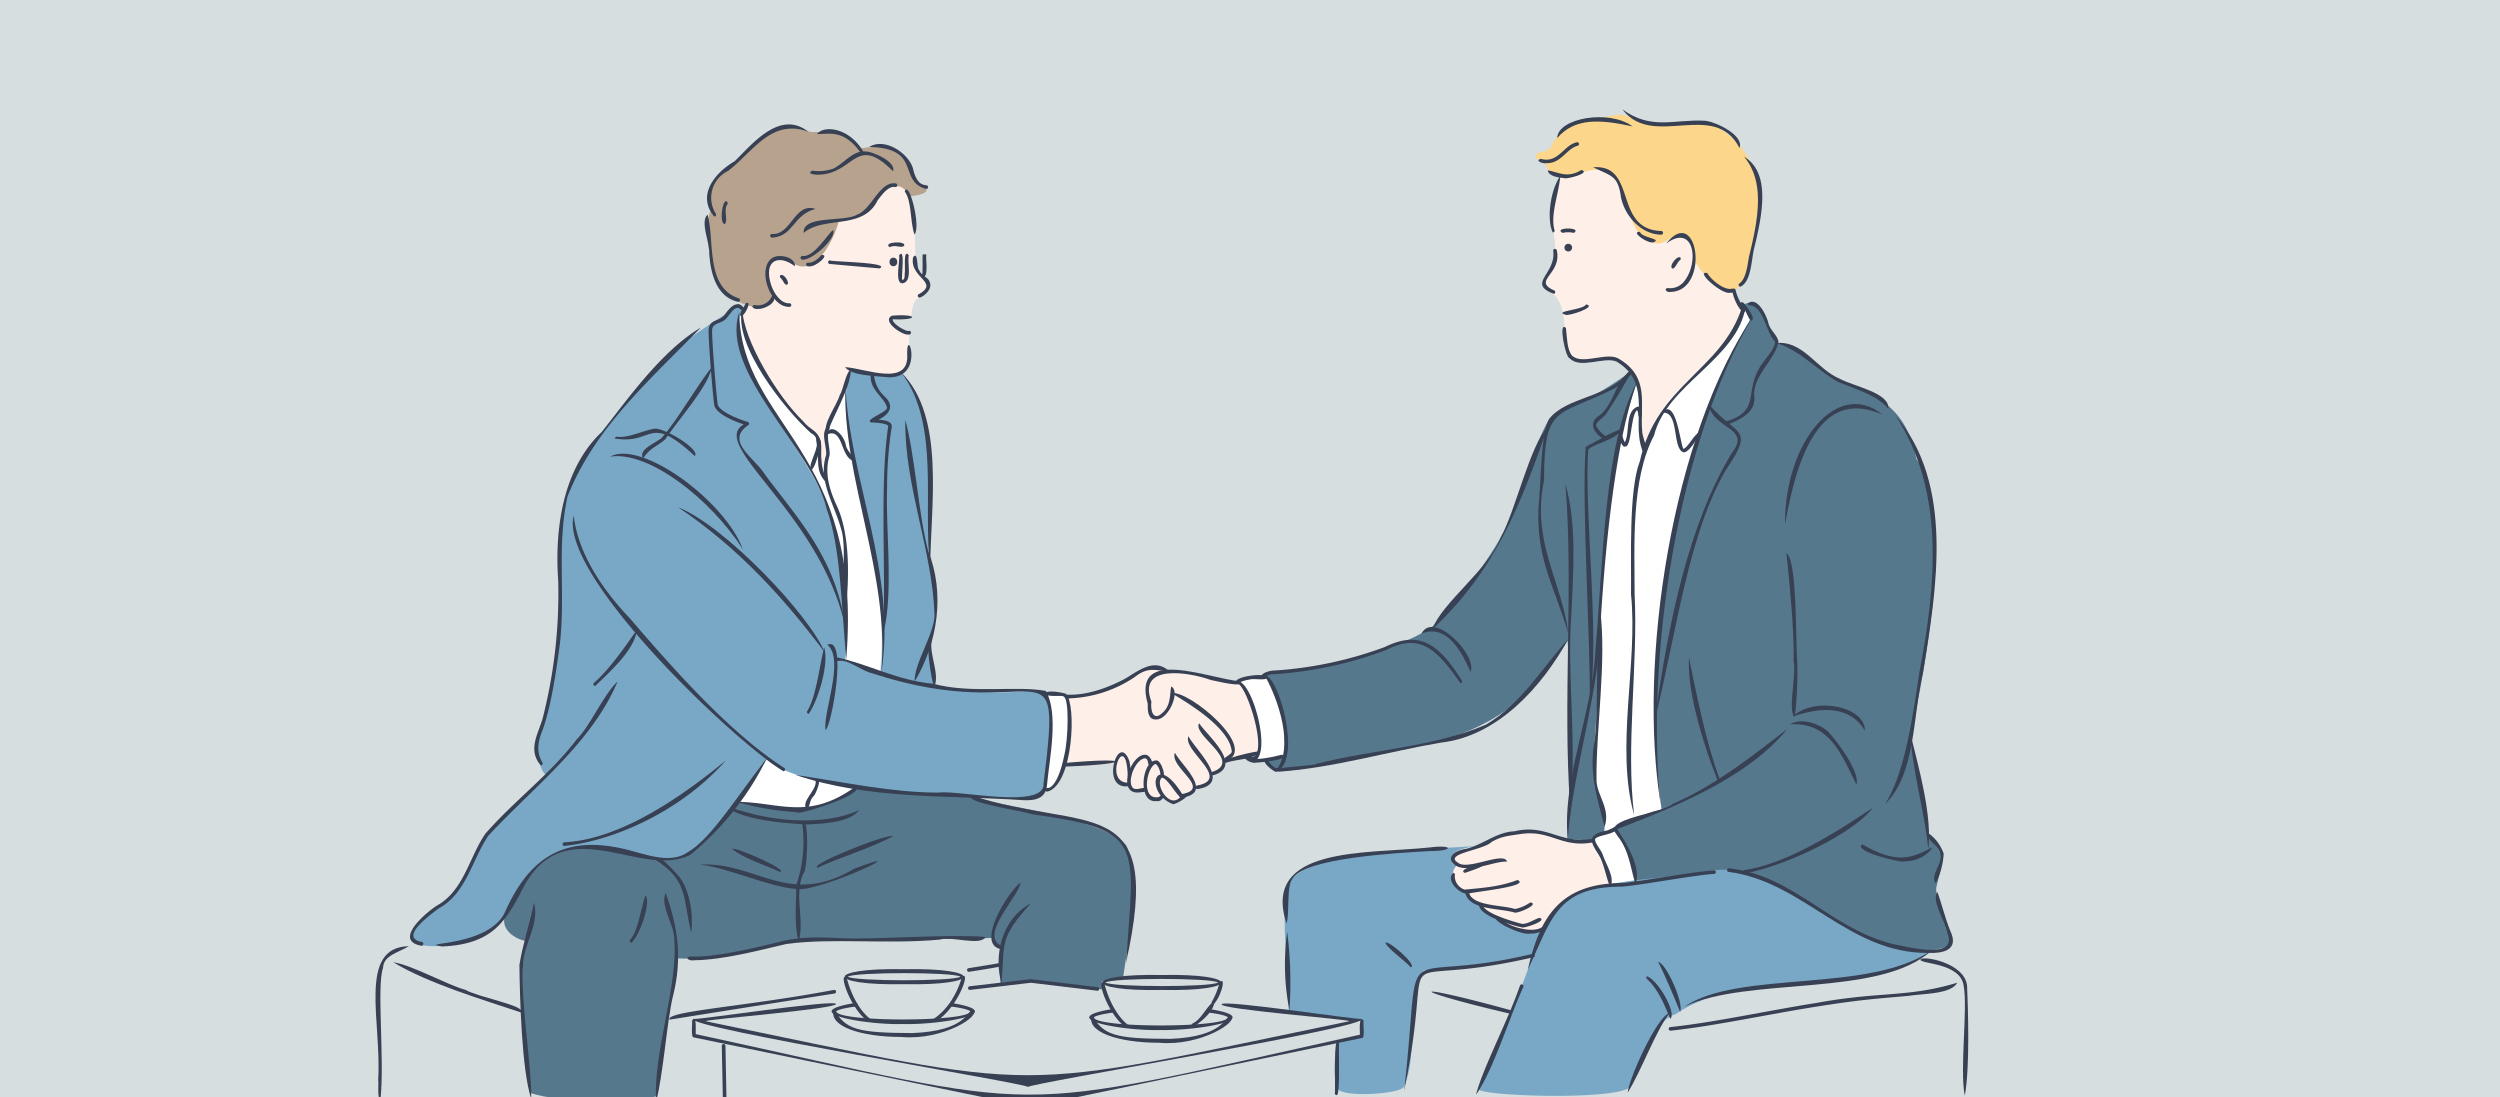 <svg id="Слой_1" data-name="Слой 1" xmlns="http://www.w3.org/2000/svg" xmlns:xlink="http://www.w3.org/1999/xlink" viewBox="0 0 483 212"><defs><style>.cls-1{fill:none;}.cls-2{clip-path:url(#clip-path);}.cls-3{fill:#d6dee0;}.cls-4{fill:#79a8c6;}.cls-11,.cls-4,.cls-5,.cls-6,.cls-7,.cls-8,.cls-9{fill-rule:evenodd;}.cls-5{fill:#ffefe9;}.cls-14,.cls-6{fill:#fff;}.cls-7{fill:#b7a28d;}.cls-8{fill:#fcd68b;}.cls-9{fill:#56788d;}.cls-10,.cls-11{fill:#384154;}.cls-12{clip-path:url(#clip-path-2);}.cls-13{clip-path:url(#clip-path-3);}.cls-15{fill:#566982;}</style><clipPath id="clip-path"><rect class="cls-1" width="483" height="212"/></clipPath><clipPath id="clip-path-2"><rect class="cls-1" y="-286" width="483" height="212"/></clipPath><clipPath id="clip-path-3"><rect class="cls-1" x="42" y="-301" width="341.34" height="229"/></clipPath></defs><g class="cls-2"><rect class="cls-3" x="-6.56" y="-5.52" width="498.89" height="225.58"/><path class="cls-1" d="M458.23,11.71H6.08a7.92,7.92,0,0,0-7.91,7.92V212.29h468V19.63A7.93,7.93,0,0,0,458.23,11.71Z"/><path class="cls-4" d="M296.28,184.65c-.91.81-20.45,3.13-21.22,2.85-3.74,6.24-.85,16.38-3.88,22.49-.41,1.33-11.86,2.16-12.74.33-1.28-2.64-.13-9-.13-9l4.69-1.11v-3.09l-14.08-1.89c.49-3.17-1.91-20.25.05-24.7,4.46-7.27,35.09-6.32,37.4-7.32,0,0-3.05,5-.23,6.76,4,2.54,11.94,9.66,11.94,9.66Z"/><path class="cls-5" d="M160.07,94.35c1.13-3.49,1.14-17.94,5.36-21.59,0,0,7.25.86,9.78-1.66.82-.89.4-5.63.36-6.59-.86-.27-4.32-1.61-3.62-2.82.49-.82,4,.16,4.09-.7.38-2.61.62-2.61,1-3.12,4.11-2.88,2-2.67.07-5.95-.88-4.39.88-14.7-4.07-17.25-3.79-2-6.31,4.16-8.9,5.52-7.64,2.8-16.87,5.42-17.49,15-2.06,1-1.87,1.47-1.93,3.44l-1.56,2.19c.14,4.37,5.2,13,8.5,17C154.24,82,157.37,91.46,160.07,94.35Z"/><path class="cls-5" d="M206,134.4c8.39,1.19,15.07-7.82,19.54-4.7,3.89-.92,10,2,14.11,2.26,2.54,2.34,4,10.43,3.49,13.52l-6.43,1.61c.08,1-1.53,2.2-2.44,2.37-.17,1-1.63,3.38-3.13,2.64-.81.4-4.9,4.54-6.5,2-1.27.76-2.83-.12-3.78-1.34-.3.32-2.86-.33-2.94-1.09-2.53.61-3-3.1-2.73-4.24l-9.56.29s1-6.18,1-6.78A29.73,29.73,0,0,0,206,134.4Z"/><path class="cls-5" d="M307.72,162.52c.29.56,3.16,6.65,3.43,8.62-4.71.54-10.62,2-12.77,8.27-3.54,1.93-9.84-1.29-12.48-4.67-.6.12-2.7-1.55-2.49-2.46-1.85-.86-3.84-2.92-2-5.07,0,0-.83-.15-.93-.68-.6-3,4.12-2.6,6.36-3.5,2.58-1,4.82-2.29,7.93-2.38C298.7,160.65,304.31,163.22,307.72,162.52Z"/><path class="cls-5" d="M336.79,60.14c-2.61-6.37-9.21-19.74-17.23-25.31-4.32-4-14.62-6.33-18.07-1,0,0-1.62,6.06-1.56,8.5.07,2.84.62,3.77.52,5.91.32,2.31-1.8,4.71-2,6.66.17,1.66,1.88,1.58,2.56,3,2.26,3.45.1,8.9,3.2,11.65,8.09.13,12.49-1.52,11.83,9.21-.07,2.63-.08,12,4.46,7.35C326.83,78.89,333.94,69.13,336.79,60.14Z"/><path class="cls-6" d="M336.77,59l1.68,2.32c-13,27.25-22.4,65.52-17,95.18-1.07.36-9.66,3.63-11.6,4.58.74-3.37-1-6.54-1.78-10-.4-2.66.34-7.81.5-10.28,1.41-22.12-1-45.75,7.62-66.63,1.13,4.08.35,9.56,1.55,13.49,1.29-2.72,2.5-7.07,4.25-9.57C326,72.57,336.12,65.93,336.77,59Z"/><path class="cls-6" d="M311.89,160.29c-.28-.8,4.47,6.53,4.39,9.81-.18.37-5.32,1.12-5.32,1.12C310.42,164,303,162.33,311.89,160.29Z"/><path class="cls-6" d="M244.5,130.84c2.58-.91,4.13,13.53,3.85,15.23-.9.14-5.31.92-6.42,1l-1-.81,2.27-.86c.32-4-.93-10.65-4-13.82C240,130.84,243.46,130.89,244.5,130.84Z"/><path class="cls-6" d="M206.09,134.72c1.23,2.48.21,19.66-4.14,17.66.43-4.5,1.56-13.72.22-18.51C202.62,134.06,205.65,133.21,206.09,134.72Z"/><path class="cls-6" d="M165.53,152.5c-8.51,5.39-14.09,3.66-23.12,2.41,20.68-26.88,19.11-54.76,2.42-83.13-1.13-2.78-4.23-8.87-1.66-11.14,1.7,9.18,7.82,17.58,14.66,23.75,1.08,2,.06,5.86,1.53,7.71.92-8-.81-9.1,4-16.92C166.29,110.5,176.18,113.08,165.53,152.5Z"/><path class="cls-7" d="M148.45,58.55c-2.4,2.1-7.13-.6-8.82-2.61-2.45-3.28-3.92-11.93-2.25-15.47-1.41-5,1.87-7,5.37-9.56,1.83-1.76,3.26-3.67,5.39-5.08,2.83-1.89,5.73-1.06,8.66-.32,4.6-.06,6.21,0,9.2,3.2,8.07-1.39,7.71,1.25,12.16,7.23,2.8,1.4-2.22,2.05-2.53,1.94-2.52-5.15-6.87,1.55-9.4,3.51A17.55,17.55,0,0,1,162,42.83c-.28,1.78-4.24,11.61-9.1,7.78-5.38-2.87-5.35,3.71-3.2,6.81Z"/><path class="cls-8" d="M327.5,50.64c6,8.89,10.09,6.73,11.16-3.19,3.78-9.21.32-20.34-8.94-23.85-3.41-.58-8.06.83-11.39.07-1.76-.41-4.87-2-6.52-1.4-2.71.54-10.54,1.21-12.09,6.11-1.24,1.34-2.76.72-3,1.66s1.83,1.35,1.83,1.35a3.29,3.29,0,0,0,3.1,2.8c2.9.06,6.31-2.62,9.14-.69,4.1,2.78,3.21,12.32,8.74,13.39,1.6.67,2.84-.93,4.18-1.29C327.12,45.16,327.44,48.45,327.5,50.64Z"/><path class="cls-4" d="M174.23,72.1c7.63,7.79,5.4,27.42,5.18,35.42,1.08,3.48,2.6,12.58,0,16.63l1,8.25a54.3,54.3,0,0,0,16,1.25c1.8.12,5.61-1.25,6,1.54.91,5.77.87,13-1.45,18.39-2.47,1.67-14,.08-14.81.25-6.65-.72-30.75-.85-38.07-7.11-21.46,35.48-13.74,11.06-40.83,21.4-7,4.18-10,12.74-18.65,14.17-1.34.38-7.72,1.16-8.75-.56-1.58-3.37,6.83-7.56,8.06-9.24,2-2.39,3.16-5.56,4.76-8.81,2-4.23,10.77-11.81,13-13.73-2.41-2-2.18-8.15-.6-11.37a101.59,101.59,0,0,0,3.08-20.66c-.93-20.8.41-26.37,14.46-41.94,4.83-7.63,12.7-12,19.8-16.79.11,0,.93.64.93.64-4.51,11.22,15.86,29.54,17.55,41.83,1.69,7.29,3,18.89,2.45,25.79.5.29,5.24,2.57,6.83,2.79.19-5.79,1.49-6.92-1-21.07-2.64-15.55-8-29.6-4.76-37.78l5.71,1.1Z"/><path class="cls-9" d="M186.26,154a2.77,2.77,0,0,0,1.74-.46Z"/><path class="cls-9" d="M188.2,154c1.74,1.26,24.38,3.61,29.37,9.29,2.82,5.71-.09,22-.59,25.62l-4,.64.07,1.61c-3.83-.42-16.15-2.14-19.79-1.15l.12-7-1.74-1.81c-1,.19-29.63.49-36.72.39-6.38,1-18.27,4-24.07,3.57-1.13,7-2.79,19.39-4,26.62-3.23,1.18-19.5,1.26-24.2-.59-1.16-2-2.81-23.76-1-29.38-2.42-.39-6.29-2.91-3-6.85,2.84-6.88,8-11.95,15.69-11.3,17.16,3.07,17.18,5.4,28.3-8.72,7.51,1.73,16,2.59,22.76-2.71C170.16,152.89,179.45,153.33,188.2,154Z"/><path class="cls-9" d="M336.88,58.79c3.45-1.43,4.25,3.62,5.08,5.17l1.48,2.38c2.25-.47,8.75,5.1,10.36,6.31,8.91,3.79,14.4,5.76,16.44,16,8.25,11.48.22,47.35-1.13,53.6.17,1.28,3.52,17.81,3.51,19,4,2.62,2.34,6.22,1.47,10.22-.4,2.72,3.75,8.55,2.65,11.25-15.06,5.44-27.52-12.27-41.54-14.36-5-.74-15.34,2.19-19.06,2.43,0,0-1-4.69-1.28-5.28-.63-1.54-3-5.48-3-5.48s2.87-1.23,3.57-1.57c3.87-1.94,5.59-2,5.59-2-3.93-29.15,2.39-69.82,17.27-95Z"/><path class="cls-9" d="M316.15,74.16c-6.13,17.61-6.93,37.5-7.29,56.5,0,5-1.24,14.34-.85,19.29.51,4.21,2.35,7.34,1.9,10.88a5.77,5.77,0,0,0-2.46,1.56c-.06,0-4.59-.28-4.59-.28.44-10.66.65-28.52,0-38.36-11.33,18.74-24.18,19.63-44,23.4-4.28.3-11.6,3.72-14.54-.39l3.83-.68c.25-4.86-.39-12-3.91-15.82,9.76-1.24,24.51-3.8,32.34-9.09,5-4,15.91-19.56,16.68-24.74,8.68-24.61,3.51-11.34,21.86-24.7Z"/><path class="cls-4" d="M373.05,183.92c-13.67,9.18-35.47,2.59-49.31,12-5.51,2-5.74,10-8.93,14.21-3.37,2.52-29.31,1.62-29.22.25,3-8.11,8.05-17.59,10.52-25.92,3.05-15.78,19.43-13.63,31.49-15.79,3-.6,6.82-1.1,9.71,0C349.39,172.73,359.59,183.75,373.05,183.92Z"/><path class="cls-10" d="M176.66,45.3c-.9-2.78-.46-6.36-1.87-8.31C175.63,34.62,178,44,176.66,45.3Z"/><path class="cls-10" d="M177.68,57.49a.35.35,0,0,1-.1-.69c4-2.27-1.94-3.16-1.17-7.09,1-1.36.68,2.19,1.14,2.42.64,1.51,2,1.24,2.19,2.87C179.81,56.31,178.19,57.4,177.68,57.49Z"/><path class="cls-10" d="M175.55,64.63c-1.07.27-5.32-2.55-3.24-3.64,5.06-.42,5.3.93.15.69-.15.89,2.77,2.53,3.15,2.24C176.19,63.86,176.11,64.73,175.55,64.63Z"/><path class="cls-10" d="M170.91,72.83c-1.81-.21-6.39-.22-7.65-1.9,3.86.2,12.54,4,12-2.59C175.19,62.5,179,73.83,170.91,72.83Z"/><path class="cls-10" d="M171.9,47.76c-1.56-1,3.33-1.36,2.77-.24C174,48,173,47.18,171.9,47.76Z"/><path class="cls-10" d="M152.38,59.29c-3.68-.06-6.1-7.32-3.29-9.37,1.23-1,4.66-.3,4.49,1.53-3-2.33-6.12-1.34-4.63,3.51.6,1.88,2,3.73,3.57,3.63C153.11,58.59,152.92,59.43,152.38,59.29Z"/><path class="cls-10" d="M151.92,55c-.49-.09-.45-.67-1.14-1.33a.36.36,0,0,1,0-.5C151.53,52.75,152.83,55,151.92,55Z"/><path class="cls-10" d="M159.64,84.24c-.83-2.47,1.87-5.49,2.63-8,.64-.86,1.14-4.42,2.14-4.83C164.22,75.32,160.86,80.34,159.64,84.24Z"/><path class="cls-10" d="M155.27,45c-.22-3.53,7.8-2,10.37-3.56,2.76-1,4.32-6.5,7.43-6a.35.35,0,0,1-.14.69c-1.2-.25-2.2,1.06-3.36,2.56C166.76,44.53,159.2,41.63,155.27,45Z"/><path class="cls-10" d="M155.16,50.17c-.55.13-.71-.72-.12-.71,2.31.28,4.86-4.34,5.92-5C161.67,45.87,157.25,50.1,155.16,50.17Z"/><path class="cls-10" d="M156.28,51.46c-.57.15-.81-.7-.17-.71,1.13.14,2.27-1.1,2.59-1.48C160.49,49.07,157.59,51.67,156.28,51.46Z"/><path class="cls-10" d="M206.76,134.92c-.56.19-1.43-.45-.55-.71,4.08.16,8.21-1.54,11-3,2.46-1.36,5.77-4.38,8.82-1.41-3.25-.45-4.42-.85-6.86,1.05A24.23,24.23,0,0,1,206.76,134.92Z"/><path class="cls-10" d="M202.42,152.93c-.3,0-.76-.09-.67-.48s.86,0,1.25-.42c1.05-.67,2-3,2.66-6.31.72-3,.93-10.64-.13-11.11-.1-.41-3,.21-3.7-.58.39-.84,3.48-.22,4.11,0C208,136,207.39,151.49,202.42,152.93Z"/><path class="cls-10" d="M197.63,154.59c-14.82-1-29.72-.07-44-4.89,9.18,1.37,18.72,3.43,27.64,3.43,3.86-.56,20.66,3.33,20.34-1.75,3.72-29.64-.64-10.6-33.18-21.32-2.28-.59-4.52-2.71-6.47-2.37-.42.15-.66-.55-.21-.67,5.85,1.22,11.66,4.48,18.5,5.07,7.39,2,16.19.32,21.82,1.4,2.53,4.49.68,13.11.23,18C202.14,154.22,200.14,154.73,197.63,154.59Z"/><path class="cls-10" d="M159.52,141.05c-.69-3,3.8-13.68.32-16.48C163.78,122.69,160.77,139.88,159.52,141.05Z"/><path class="cls-10" d="M156.25,137.92a.36.36,0,0,1-.31-.51c1.78-2.8,2.42-9.09,3.29-12.32C160.22,128.39,158,135.4,156.25,137.92Z"/><path class="cls-10" d="M159.31,126C151.6,115.74,142.75,105.87,131,98,140,101.53,156.45,118.9,159.31,126Z"/><path class="cls-10" d="M143.52,106.11c-6.3-9.8-18.26-19.08-25.68-17.88C123.89,84.88,140.05,96.76,143.52,106.11Z"/><path class="cls-10" d="M124.25,88.54c-1.17-1.78,3.08-3.21,3.68-4.07,2.77-3,7.2-10.73,9.59-13.5-.62,3.65-6.68,10.37-9,13.92C127,86.23,125.58,86.51,124.25,88.54Z"/><path class="cls-10" d="M104.47,147.85c-2.65-3-.35-6.36.38-9.1a97.31,97.31,0,0,0,3-26.56c-.72-10,.88-21.68,8.44-28.76,4.54-5.74,11.43-15.62,19.13-20.16-10.26,10.54-20.56,19.47-25.78,32.67-2.07,9.49-.4,18.52-1.43,28.14-.69,5.27-1.66,12-3.27,16.67-.75,1.93-1.6,4.12-.14,6.57A.35.35,0,0,1,104.47,147.85Z"/><path class="cls-10" d="M151.34,149c-9.61-5.86-43.44-38-40.5-49.38.9,7.69,5.94,14.7,10.92,19.92,8.35,9.73,19.28,22.08,29.69,28.78A.35.35,0,0,1,151.34,149Z"/><path class="cls-10" d="M163.49,127.42c-1-11.37-1.08-21.61-3.81-29.19C157,86.61,139,71.93,142.81,60.32,143.22,82.42,166.89,86.52,163.49,127.42Z"/><path class="cls-10" d="M163.37,121.39C158.68,99.23,136.69,86,143.69,82c-1.58-.52-5.44-2-5.71-3.83s-1.18-12.71-1.07-14.51c.16-2,2.05-1.54,3-2.73.68-.88,1.5-2.1,2.52-2.14.7-.29,2.13,1.42.74,1.08-1-1.14-1.93.59-2.71,1.49-.78,1.2-2.77.88-2.87,2.35-.1,1.7.79,12.44,1.06,14.36.2,1.33,3.67,2.81,5.82,3.44a.35.35,0,0,1,.12.61c-4.67,3.16,1.38,6.45,3.23,9.61C154.51,100.64,161.59,108.09,163.37,121.39Z"/><path class="cls-10" d="M170.25,130.13c1.76-19.5-7.54-37.37-6.92-55.83C164.09,92.74,173.37,110.67,170.25,130.13Z"/><path class="cls-10" d="M170.61,122.52c.64-11.38-.74-28.46,1-40.25-.36-.46-2.16-.64-3.27-.64-1.58-.54,3.52-2.09,3-3-.57-1.92-3.09-3.14-3.14-5.82a.35.35,0,0,1,.7,0,6.36,6.36,0,0,0,1.94,3.72c2,1.79,1.15,3.47-1.09,4.53,1.12.16,2.61.26,2.54,1.4a74.14,74.14,0,0,0-.9,11.74C171.11,102.91,172.68,114.78,170.61,122.52Z"/><path class="cls-10" d="M156.76,90.8c-1.08-1.23,3-5.56-.1-7.14-5.08-4.56-15.09-17.15-13.26-24,.23,6.2,7,17.14,11.72,21.67,1.52,1.92,2.84,1.68,3.41,3.93C158.57,86.27,157.59,90.35,156.76,90.8Z"/><path class="cls-10" d="M143.27,61.14c-1-.28,1-2.44.73-2.46C145.33,57.73,144.22,60.55,143.27,61.14Z"/><path class="cls-10" d="M176.71,131.69c-.18-3.46,3.92-9.33,3.83-13-.38-12.25-5.86-25-5.63-37.58,1.87,6.9,2.62,18.74,4.4,25.28C182.56,114.56,181.28,123.94,176.71,131.69Z"/><path class="cls-10" d="M179.72,109.63c-1.52-12.13,2-27.69-5.6-37.66C182.76,80.45,179.74,98.13,179.72,109.63Z"/><path class="cls-10" d="M180.52,132.64c-.45,0-2.15-11.11-.55-8.93C179.56,126.65,181.58,130.24,180.52,132.64Z"/><path class="cls-10" d="M178.3,53.62a.35.35,0,0,1-.1-.69c.09-.77,0-3.48.06-3.78H179C178.72,49.65,179.54,53.42,178.3,53.62Z"/><path class="cls-10" d="M174.35,54.74c-1.6.06-.37-4.74-.66-5.36,1.26-1.84.44,4.14.59,4.68.59.06.48-.82.51-1.22.18-.56-.37-5,.79-3.53C175.23,50.83,176.38,54.43,174.35,54.74Z"/><path class="cls-10" d="M169.94,51.86,160.31,51a.35.35,0,0,1,.06-.7C160.28,50.58,172.33,50.66,169.94,51.86Z"/><path class="cls-11" d="M173.34,50.61a.74.74,0,1,0-1.47,0A.74.74,0,1,0,173.34,50.61Z"/><path class="cls-10" d="M205.81,148.1a.35.35,0,0,1,0-.7C218.58,146.22,219.15,147.62,205.81,148.1Z"/><path class="cls-10" d="M236.74,147.11c-1.19-.57,1.46-1.28,1.23-2-.45-4.42-8.13-9.13-11.64-11.19C229.49,133.17,243.55,144.69,236.74,147.11Z"/><path class="cls-10" d="M234.4,149.78a.35.35,0,0,1-.05-.7c5.71-2.05-4.09-7.06-2.67-9.35C233,141.88,240.47,148,234.4,149.78Z"/><path class="cls-10" d="M231.34,152.45a.35.35,0,0,1,0-.7c6.62-1.29-2.94-6.72-1.73-9.51C230.89,144.82,238.32,151.39,231.34,152.45Z"/><path class="cls-10" d="M228.24,154.13a.35.35,0,0,1-.05-.7c6.19-1-2.37-5.18-1.19-8C228.21,147.83,234.73,153.23,228.24,154.13Z"/><path class="cls-10" d="M226.55,155.33c-5.56-2.09-3.5-10.66,2-1.69C230.87,153.39,226.59,155.76,226.55,155.33Zm-2.05-5.09c-1.51,1.06,1.32,6.17,3.52,3.77C226.94,153.13,225.6,150.42,224.5,150.24Z"/><path class="cls-10" d="M223.48,154.76c-3.75.58-3-7.82-.11-7.85,1.07-.18,2.3,4.24.82,2.79,0-.86-.53-2-1-2.11-1.53.72-2.64,6.06-.09,6.43.21,0,.88.14,1.11-.32C225.54,153,224.55,155.07,223.48,154.76Z"/><path class="cls-10" d="M219.82,153.12c-4.22.09-1.09-8,1.73-7.26.59.14,1.63,1.81.7,2.2-.63-.16-.27-1.45-1-1.55-1.76,0-3.65,4.36-2.37,5.73.76.61,2.2-.42,2.75.17C221.69,153.17,220.53,153,219.82,153.12Z"/><path class="cls-10" d="M217.94,151.9c-5.5.73-1.84-10.93.29-4.74.07.8.87,4.25-.35,2.88-.24-9.52-4.9,1.23.06,1.16A.35.35,0,0,1,217.94,151.9Z"/><path class="cls-10" d="M223.35,139c-1.55.11-1.66-1.69-1.6-3-3.23-11.33,12.07-4.78,17.75-4.4,1.29,1.49-4.77-.1-5.55-.22-4.25-1.53-14.29-3.2-11.5,4.16-.22,1.7.34,4,2.24,2.09,1.64-1.49,1.29-3.9,1.59-5C228.14,133.5,225.77,139.12,223.35,139Z"/><path class="cls-10" d="M236.75,147.4c-2.32-.49,6.81-2.55,6.72-2.22C242.37,146.79,238.67,146.66,236.75,147.4Z"/><path class="cls-10" d="M239.13,132.06c-1.91-1.19,5.78-2.36,5.78-1.09-.7.6-2.58,0-3.73.37A5.37,5.37,0,0,0,239.13,132.06Z"/><path class="cls-10" d="M242,147.17c-.51.22-2.46-1-1-1.07,4.74,1.88.18-13.2-1.83-14a.36.36,0,0,1-.06-.5C242.06,131.65,246,146.46,242,147.17Z"/><path class="cls-10" d="M242.7,147.34c-1,.28-2.76-.92-1.28-.94.76.59,4.24-.05,6.26-.6C249.49,146.67,244.32,147.27,242.7,147.34Z"/><path class="cls-10" d="M246.7,149.07c-.24.49-3.75-2.44-1.76-2.12.81,1.05,1.49,1.54,1.94,1.39,3.42-5.2-1-15.45-2.59-17.85C246.83,130.05,251.69,146.58,246.7,149.07Z"/><path class="cls-10" d="M282.16,132c-4.76-6.84-7.93-9.69-14.35-6.42a75.49,75.49,0,0,1-21.49,4.67c-1.71,0-1.62.56-2.32.87-1.12-.94,1.41-1.62,2.28-1.58A74.89,74.89,0,0,0,267.55,125c6.43-3.13,10.24-1,14.92,6.55A.36.36,0,0,1,282.16,132Z"/><path class="cls-10" d="M284.11,129.79c-1.71-3.79-4.52-9.34-9.48-7.39C277,117.88,285.49,126.61,284.11,129.79Z"/><path class="cls-10" d="M276.65,121.66c2-5.35,11-11.67,13.27-17.82,2.9-5.15,5.6-17.7,9.2-21.59C293.76,97.5,289.1,110,276.65,121.66Z"/><path class="cls-10" d="M303,122.42c-2.74-9.46-6.68-15-5.63-26.1.39-4.21.34-12.53,1.89-15.34,3.34-4.39,11.71-4.16,15.31-9.12,2.2-.17-2.59,3.2-2.75,3.22-11.05,5.57-13.48,2.92-13.51,17.69C295.83,104.81,301.73,112.13,303,122.42Z"/><path class="cls-10" d="M247.06,149.1c-3.54-.82,7-1.1,7.26-1.53,10.79-2.77,22.49-3.19,32.73-7.55,6.83-4,10.92-11,15.91-16.55-4.87,9-13.56,18.79-24.55,20C267.83,145.26,257.89,148.3,247.06,149.1Z"/><path class="cls-10" d="M302.89,162.21c-1.17-11.87,4.8-24.42,5.34-36.54,1.53-17.06,1.65-40.12,8-51.79-4.44,12.47-6.42,34.5-7.3,51.84C307.7,137.86,303.78,150.32,302.89,162.21Z"/><path class="cls-10" d="M310,84.91c-2-1.1-3.38-3.21-.91-4.7,2.78-2.15,3.19-7.32,6.28-8.65-1.46,2.57-3.34,5.93-5.22,8.61-.47.55-1.89,1.46-1.78,2.11a6,6,0,0,0,1.85,2A.36.36,0,0,1,310,84.91Z"/><path class="cls-10" d="M303.33,155.54c-1.43-20.08.71-42.71-.9-62.07,2.22,7.71,1.55,16.38,1.15,25.49C302.7,130,304.75,144.35,303.33,155.54Z"/><path class="cls-10" d="M307.15,135.77c.13-12.62-1.6-38.25-.8-49.43,1.86-.92,4.86-2.88,7.09-3.52-1.07,2.16-5.09,2.7-6.59,4C306,98.76,309.14,122.83,307.15,135.77Z"/><path class="cls-10" d="M320.87,155.6C316.34,128.05,323,84,338.93,60.72,324,85.34,317.83,127.54,320.87,155.6Z"/><path class="cls-10" d="M333.63,82.09a.36.36,0,0,1-.19-.65c6.57-2,3.68-5.35,6.36-10.15.68-1.45,3.26-3.84,3.13-5.32-1.86-1.86-2.09-6.69-4.91-7a.35.35,0,0,1-.35-.35c1.78-1.39,3.45,2,3.93,3.57.32,1.63,1.57,2.23,2,3.73-.47,3.38-4.68,6.37-4.7,10.24C339.46,79.6,336.39,81,333.63,82.09Z"/><path class="cls-10" d="M319.71,139.09c2.66-19.21,6.6-37.89,14.84-51.52,4-5.06-3.73-4.55-4.4-9.47,5.42,6.34,9,4.29,3.31,12.67C326.2,103.17,324.08,121.44,319.71,139.09Z"/><path class="cls-10" d="M338.32,62c-.57-.26-1.11-2.57-1.89-2.9-.86-.12-.09-1.14.48-.52S339.38,61.63,338.32,62Z"/><path class="cls-10" d="M315.72,157.47c-3.7-13.06.77-29.23-.61-42.65.09-6.93-.48-20.06,1.71-25.72,3.26-14.82,15.86-17.54,19.74-29.76-.06-.42.66-.54.7-.07-1.7,10.23-15.19,14.89-17.71,24.88-4.46,8.46-3.75,21.2-3.74,30.67C316.49,128.27,314.07,144.35,315.72,157.47Z"/><path class="cls-10" d="M325.22,87.38c-2.27-.8-.64-8.39-4.32-7.59,2.87-3.19,3.56,5,4.29,6.9.42.15,1.54-1.52,2-2.15C330,81.21,326.55,87.8,325.22,87.38Z"/><path class="cls-10" d="M317.76,88c-3.19-5.82,2-13.7-5.45-18.15-2.53-1-7,1.53-9.09-.65-.8-.21-2.21-7.34-.68-5.83.21,1.71.19,4.26,1.2,5.35,1.93,1.81,6.44-.67,8.83.48,6.31,3.6,4.24,8.9,4.7,14C317.22,84.58,318.78,87.08,317.76,88Z"/><path class="cls-10" d="M313.92,86.25c-.39.56-2-3.08-.46-2a4.72,4.72,0,0,0,.46,1.2c1-1.84,0-6,2.48-6.89.87-.19,1.2,3.09.14,1.81-.08-1-.26-1.12-.26-1.12C315,80.31,315.25,86.63,313.92,86.25Z"/><path class="cls-10" d="M322.74,56.4c-.59.19-1.46-.57-.53-.75a3.43,3.43,0,0,0,3.32-1.49c2.77-3.72,1.7-11-3.62-7.11C328.05,39.32,330.45,56.24,322.74,56.4Z"/><path class="cls-10" d="M323.21,51.9c-1-.24.75-2.56,1.41-2.17a.36.36,0,0,1,0,.49C324,50.69,323.82,51.62,323.21,51.9Z"/><path class="cls-10" d="M300,44.91c-1.17-2.34-.58-8,1.46-10.94-.32,3.56-2,7.65-1.11,10.53A.36.36,0,0,1,300,44.91Z"/><path class="cls-10" d="M300.19,56.77c-5.3-2,.55-3.86-.12-8.38a.36.36,0,0,1,.71,0c1,4.6-4.81,5.81-.53,7.71A.35.35,0,0,1,300.19,56.77Z"/><path class="cls-10" d="M302.42,60.81c-2.4-.74,3.56-.91,4-2C308.73,59.24,303,61.16,302.42,60.81Z"/><path class="cls-10" d="M304.06,45A4.6,4.6,0,0,0,301.9,45C299.93,43.89,305.84,43.84,304.06,45Z"/><path class="cls-11" d="M303.73,47.84a.74.74,0,1,0-1.48,0A.74.74,0,1,0,303.73,47.84Z"/><path class="cls-10" d="M321,45.34c-4.08,0-7.45-4-7.91-7.79-.64-3.57-1.66-3.49-5.3-5.23,8.62-.67,3.82,12.06,13.21,12.31A.36.36,0,0,1,321,45.34Z"/><path class="cls-10" d="M319.54,46.79c-1.11.45-4.67-2.1-2.71-2C317.2,46,321.07,46.07,319.54,46.79Z"/><path class="cls-10" d="M336.84,60.34c-1.46-.82-3-5.64-1.52-4.27a10.3,10.3,0,0,0,1.77,3.67A.36.36,0,0,1,336.84,60.34Z"/><path class="cls-10" d="M346.77,138.47c-1.48-.8.35-8.2-.26-10.75.25-5.61-1.15-18.76-1.38-20.87,2.09,1.32,1.78,16.62,2.09,20.87A72.53,72.53,0,0,1,346.77,138.47Z"/><path class="cls-10" d="M360.3,141.18c-2.75-4.71-8.18-4.77-14-2.71C350.59,134.42,360.39,136.5,360.3,141.18Z"/><path class="cls-10" d="M358.66,151.59c-2.87-5.77-5.11-12.09-12.85-11.66,2.36-1.38,5.75,0,7.26,1.3C354.81,143,359.44,149.15,358.66,151.59Z"/><path class="cls-10" d="M364.23,155.31c3.81-6.1,5.29-16.7,6.6-25.44,3.18-16.66,5.06-34.94-4.67-49.64,11.45,13.22,8,33.55,5.36,49.76C369.49,138.49,370.16,149.52,364.23,155.31Z"/><path class="cls-10" d="M344.87,101.37C344.7,85.51,355,72.93,363.73,80.14,353,75.29,347.62,85.17,344.87,101.37Z"/><path class="cls-10" d="M364.83,79c-2.09-2.64-6.41-3.86-9.69-5.19-4.35-2.44-7.14-6-11.92-7.53,5.18-.53,7.82,5.11,12.22,6.89C358.08,74.65,365.17,75.87,364.83,79Z"/><path class="cls-10" d="M372.53,164.14c-.52-6.58-3.19-15.67-3.43-22.33C370.66,148.19,373.37,157.68,372.53,164.14Z"/><path class="cls-10" d="M368,166.41c-.48.42-10.23-2-8.2-3.28,6.56,3.75,9.26,2.83,13.52.58C372.42,165.38,370.12,166.42,368,166.41Z"/><path class="cls-10" d="M374,170.64c-1.22-1.4,1.4-3.9.88-5.62,0-1.58-2.9-2.64-2.36-4.08a8,8,0,0,1,3,4A14.63,14.63,0,0,1,374,170.64Z"/><path class="cls-10" d="M372.57,184.11c-15.53.13-24.09-13.79-38.6-15.66-.43,0-.39-.76.07-.7,12.6,1.36,19.57,11.74,31.86,14.68,2,.33,12.42,3.22,10.36-2.08-.38-2.31-3.15-6.15-2-8.07.76,1.82,1.6,5.45,2.59,7.68C378.51,183.6,375.35,184.21,372.57,184.11Z"/><path class="cls-10" d="M295.17,187.34c2.31-10.12,6.2-16.69,18.24-16.74,4.25-.4,13.82-2.21,17.75-2.46a.35.35,0,0,1,0,.7c-3.9.25-13.48,2.07-17.73,2.46C300.56,171.29,299.75,177.81,295.17,187.34Z"/><path class="cls-10" d="M285.17,211.5c1.21-4.94,6.4-14.83,8.49-21.1a.35.35,0,0,1,.65.27C291.52,196.78,288.52,206.74,285.17,211.5Z"/><path class="cls-10" d="M325.39,194.5c10.67-7.2,35.66-2.47,47.79-10.9C363.4,192.82,337.58,188.58,325.39,194.5Z"/><path class="cls-10" d="M332,151.15c-2.49-6.17-6.11-17.06-5.68-24.09,1.4,6.89,3.46,17.13,6,23.63A.35.35,0,0,1,332,151.15Z"/><path class="cls-10" d="M310,159.77c-1.54-6-3.09-10.7-1.89-16.88.79-6.66.06-18.45,1.05-25,1.28,9.93-.86,23.07-.71,33.08C308.66,153.89,311.19,156.29,310,159.77Z"/><path class="cls-10" d="M311.89,160.4c-.64-2.35,9.19-3.3,11.44-5.17,8.12-3.49,15.73-9.57,22-14.42C337.6,150.33,323.53,155.93,311.89,160.4Z"/><path class="cls-10" d="M316,170.91c-.91-2.88-1.28-6.6-3.33-9.17-.42-.63-1.32-1.78-.91-1.87a.37.37,0,0,1,.65.25C314.26,163,317.12,167.45,316,170.91Z"/><path class="cls-10" d="M337.19,168.75a.35.35,0,0,1-.06-.69c8.79-1.23,19.74-8.74,24.71-12C358.32,160.75,345.9,167,337.19,168.75Z"/><path class="cls-10" d="M311.06,171.25c-.79-1.65-1.14-4.54-2.27-6.22-1.63-2.44-2.11-3.76,1.42-4.53.82-.08,1.59-.94,2.12-.44-.12,1.18-3.6,1.23-4.13,2-.27.7,1.28,2.26,1.5,3.21C310.19,166.81,312.17,169.82,311.06,171.25Z"/><path class="cls-10" d="M283.8,167.69c-3.53.34-5.23-2.73-.91-3.65,3-.43,6.19-3.33,9.67-3.43,6.29-1.51,8.79,2.53,15.08,1.45a.35.35,0,0,1,.13.69c-6.27,1.15-8.2-2.58-14.22-1.58-2.28.34-3.53.42-5.41,1.52-1.51,1.56-9.35,2.24-6.43,4,1.8,1.55,8.92-2.29,9.45-.22C289.23,166.36,286.31,167.71,283.8,167.69Z"/><path class="cls-10" d="M283,168.65c-1.6-.7,3.28-1.78,3.08-1.91C288,167.15,283.74,168.35,283,168.65Z"/><path class="cls-10" d="M283.73,172.64c-1.76.31-4.6-2.77-2.91-4a.36.36,0,0,1,.26.43,2.7,2.7,0,0,0,1.89,2.8c3.4-.32,6.84-.55,10.21-1.86C295.89,171.23,284.62,172.32,283.73,172.64Z"/><path class="cls-10" d="M292.69,176.33c-2.81-.9-8.78-.44-9.56-3.73a.35.35,0,0,1,.7-.07c.76,2.57,6.46,2.29,8.87,3.09a7.82,7.82,0,0,0,2.95-1.27C297.49,174.64,293.64,176.37,292.69,176.33Z"/><path class="cls-10" d="M294.18,179.2c-1.93-.37-8.4-2.21-8.43-4.37a.36.36,0,0,1,.71-.07c.1,1.64,6,3.34,7.61,3.73,1.05.07,2.31-.86,3.35-1.17C299.14,177.84,294.78,179.24,294.18,179.2Z"/><path class="cls-10" d="M295.76,180.34c-1.74.62-9-3.12-6.23-3.31,1,1.8,6.48,3.48,8.4,2.09C299.68,179.51,296.45,180.58,295.76,180.34Z"/><path class="cls-10" d="M314.47,211.09c.14-2.43,5.58-14.67,8.1-15.4C319.76,199.4,317.15,206.82,314.47,211.09Z"/><path class="cls-10" d="M271.27,210.76c3.67-32.28-2.78-19.88,24.76-26.46a.35.35,0,0,1,.32.62C266.08,191.94,277.9,178.9,271.27,210.76Z"/><path class="cls-10" d="M248.55,178.43c-4.9-15,15.44-13.43,27.53-14.69,4.82-.64,4.9.71,0,.7-7.13.41-23.83,1.37-26.31,5.25C248.46,171.14,249.23,176.39,248.55,178.43Z"/><path class="cls-10" d="M249.12,195.23a45.92,45.92,0,0,1-.43-15.21A79.22,79.22,0,0,1,249.12,195.23Z"/><path class="cls-10" d="M334.29,56.55c-1.44.56-7-4.31-4.44-3.81.43,1,3.25,3.59,4.94,3C335.85,55.68,335,56.77,334.29,56.55Z"/><path class="cls-10" d="M336.24,55.39a.35.35,0,0,1-.18-.64c1.16-.74,1.53-3.14,1.82-5.06,1.8-7.27,3.19-14.56-.94-19.42,5.17,3.07,3.59,11,2,17.55C338.33,50.16,338.4,54.42,336.24,55.39Z"/><path class="cls-10" d="M146.47,59.67c-.66.18-1.67-.47-.7-.75a2.92,2.92,0,0,0,3.34-1.66.36.36,0,0,1,.48-.15C150.08,58.84,147.12,59.82,146.47,59.67Z"/><path class="cls-10" d="M142.59,58.31c-4.9-1.08-5.41-7.27-5.55-9.26.12-2.18-1.84-6.21-.34-7.57,1.42,4.74-.49,14,6,16.14A.35.35,0,0,1,142.59,58.31Z"/><path class="cls-10" d="M138,41.84c-3.4-4-.06-8.36,3.95-10.7,3.44-3.35,8.72-10,14.22-5.69-7.13-2.58-10.59,3.75-15.46,7.55a5.76,5.76,0,0,0-2.39,8.33A.36.36,0,0,1,138,41.84Z"/><path class="cls-10" d="M158.4,33.74c-.49.08-2.77-.08-1.49-.77a8.62,8.62,0,0,0,4.13-.41c2.57-1.32,4.08-4.26,7.56-3,1.67.57,4.41,2,3.94,3.54C165.4,25.88,165.13,33.39,158.4,33.74Z"/><path class="cls-10" d="M166.4,29.69c-3.25-4.7-6-3.78-8.56-3.79,1.36-1.78,6.19-1.22,8.87,3.26A.36.36,0,0,1,166.4,29.69Z"/><path class="cls-10" d="M178.93,36.5c-5.53-1.46-.76-7.91-11-8.1,3.09-2,8.08,1.48,8.57,4.64.46,1.45.83,2.59,2.5,2.76A.35.35,0,0,1,178.93,36.5Z"/><path class="cls-10" d="M149.37,45.91c-.56.17-.87-.67-.22-.71,3.74.28,4.35-6.21,8.4-4.83C153.19,41.53,153.41,45.47,149.37,45.91Z"/><path class="cls-10" d="M140,43.31c-1.24-.28-.19-6.07.64-4C139.6,40.49,140.82,42.52,140,43.31Z"/><path class="cls-10" d="M134.22,88.1c-9.07-8.43-7.86-2.09-15.43-3.38a.35.35,0,0,1,.39-.35c2.13.29,4.75-1.05,7-1.5C127.87,82.26,135.49,86.89,134.22,88.1Z"/><path class="cls-10" d="M115,132.53a.35.35,0,0,1-.25-.6c3-2.57,6.15-7.2,8.28-10.22C122.69,125.52,117.66,129.93,115,132.53Z"/><path class="cls-10" d="M85.41,182.86c-5.17-.86,8.69.18,12.06-6.45,4.93-11.18,12.09-15.55,24.89-11.93,3.46.93,7.52,2.28,10.55.14,4.32-2.52,8.83-9.81,15.3-18.23a56,56,0,0,1-14.89,18.8c-9.89,4.83-24.8-9.67-32.83,7.5C97.42,178.39,94.71,182.47,85.41,182.86Z"/><path class="cls-10" d="M81.41,182.72c-5.55-1,.91-6.43,3-7.76,5.22-2.89,6.21-9.33,9.38-13.91,5.51-6.31,12.5-11.46,17.6-18.17,2.66-2.64,5.21-8.7,7.93-11.21-5,11.89-16.37,20.5-25,29.82-3.12,4.64-4.27,11.15-9.54,14-2.35,1.74-7.49,5.65-3.36,6.48A.35.35,0,0,1,81.41,182.72Z"/><path class="cls-10" d="M126.76,212.78c-.62-9.38,4.25-22.12,3.51-31.26.07-2.75-2.84-6.63-1.65-9,2.29,6.48,3.28,12.49,1.4,19.93C128.89,196.92,128.08,208.13,126.76,212.78Z"/><path class="cls-10" d="M102.63,212.27c-1.83-5.39-2.21-19.61-2.28-25.86.67-4.08,1.9-7.73,2.84-12,1.08,4.31-2.12,8.07-2.13,12.06C100.46,192.73,102.82,206.83,102.63,212.27Z"/><path class="cls-10" d="M122,182.14a.36.36,0,0,1-.27-.58c1.54-1.48,2.24-6.84,3-8.59C125.82,174.63,123.5,180.79,122,182.14Z"/><path class="cls-10" d="M133.54,180.17c-1.69-6.64-.4-9.95-7.07-14.17.9-1.52,4.8,3.6,4.79,3.41C133.38,172.22,134,177.05,133.54,180.17Z"/><path class="cls-10" d="M217.53,186.09c1.65-23.26,3.66-25.74-17.83-28.73-2.77-.81-13.71-2.35-12-3.69C209.72,161,225.1,152.46,217.53,186.09Z"/><path class="cls-10" d="M154,156.92a55.34,55.34,0,0,1-11.74-2c8.25,0,13.8,3.72,23-2.93C167.52,153.42,153.61,157.74,154,156.92Z"/><path class="cls-10" d="M155.87,156.4c-1.3-1.53,2-3.7,1.71-5.55,1.52-1.39.14,2.57-.43,3C156.33,154.63,156.55,155.91,155.87,156.4Z"/><path class="cls-10" d="M155.87,159.3c-6-.35-11-.94-14.65-2.78.43-.66,1.38.12,2.2.17,5.43,1.75,15.44,3.11,22.62-.2C164,159,159.12,159.11,155.87,159.3Z"/><path class="cls-10" d="M109,163.44a.36.36,0,0,1,0-.71c10.1-.51,21.29-7.63,31.26-15.84C131.69,156.66,118.69,162.44,109,163.44Z"/><path class="cls-10" d="M193.49,190c-1.55-5.27,0-12.54,5.68-15.48C192.89,181.46,194.19,182.08,193.49,190Z"/><path class="cls-10" d="M193.24,183.34c-4.83-1.13,1.87-11.49,3.91-12.79-.15,2.4-7.92,10-3.82,12.1A.35.35,0,0,1,193.24,183.34Z"/><path class="cls-10" d="M134.11,185.52c-.55.17-2-.29-.91-.73,4.66.27,12.54-1.65,16.77-2.67,4.19-1.18,7.93-1.12,12.82-.85,7,.26,20.26-.84,27.63-.26-1,1.85-6.41-.2-8.85.52-10.13.95-20.87-.36-29.68.85C147,183.52,139.79,185.46,134.11,185.52Z"/><path class="cls-10" d="M154.31,181.77c-.94-3-.45-7.37-.48-10.73A26,26,0,0,0,155,159.15c1.42-2,1,9.29.23,9.56C153.32,172.71,155.51,178,154.31,181.77Z"/><path class="cls-10" d="M150.69,168.47c-3.05-1.43-6.86-2.54-9.23-4.44C141.77,163.43,152.58,168.14,150.69,168.47Z"/><path class="cls-10" d="M158.09,167.62c-2.71-.11,12.67-6.47,14.54-6.11C168.2,163.94,160.93,166.1,158.09,167.62Z"/><path class="cls-10" d="M153.86,171.75c-5.26-.35-13.69-4.28-18.66-4.7,10.8-.69,17.1,8.39,29.82.78C178.56,162.78,158.1,172.55,153.86,171.75Z"/><path class="cls-10" d="M164.62,88.94c-2.31-1-1.75-6.66-5.07-4.87.82-2.61,3.41-.29,3.87,1.89C163.56,87.27,165.66,88.66,164.62,88.94Z"/><path class="cls-10" d="M163.27,119c-1.18-4.27.55-12.93-.8-16.9-1.26-4.66-4.46-9.19-2.87-14.17.23-1.52-1.3-4.74.51-5.58a.35.35,0,0,1,.16.47c-.77,1.57.16,3.56,0,5.18-1,3.3-.07,6.5,1.33,9.56C164.38,103.36,164.08,112.51,163.27,119Z"/><path class="cls-10" d="M159.43,93c-1.61-1.74-1.29-3.53-1.45-5.12.22-1.32-.56-2.78-.18-3.55,1.31.2.68,3.23.92,4.48a7.59,7.59,0,0,0,1,3.67A.35.35,0,0,1,159.43,93Z"/><path class="cls-10" d="M324.59,195.48c-1.1-2.76-3-7.25-4.23-9.65C322,186.18,325.39,194,324.59,195.48Z"/><path class="cls-10" d="M322.7,196.84c-.78-1.74-2.11-5.58-4.53-7.72a.36.36,0,0,1,0-.5C320.26,189.25,324,195.69,322.7,196.84Z"/><path class="cls-10" d="M272.54,186.88c-.9-1.13-4.57-3.69-4.87-4.71C268,181.4,274.06,186.6,272.54,186.88Z"/><path class="cls-10" d="M336.07,28.59c-4.84-9.47-16.75.34-22.63-7.47,5.62,4.11,10,1.87,16,2.21C331.68,23.58,337,26.2,336.07,28.59Z"/><path class="cls-10" d="M300.85,26.67c.1-3.89,10.08-5.59,14.57-2.25C309.18,23.07,304.27,22.7,300.85,26.67Z"/><path class="cls-10" d="M298.74,31.52c-.52.17-2.34-.46-1.05-.83,3.43.95,4.37-2.69,7-3.21a.35.35,0,0,1,.06.7C302.64,28.74,301.58,31.64,298.74,31.52Z"/><path class="cls-10" d="M302.33,34.43c-.94-.08-3.18-.31-3.29-1.53,2.08.38,3.79,1.62,6.49-.07C307.47,33.44,302.69,34.63,302.33,34.43Z"/><path class="cls-10" d="M212,191.41l-12.83-1.54-11.75,1.38a.34.34,0,0,1-.39-.31.35.35,0,0,1,.3-.39l11.8-1.38c.06,0,12.84,1.54,12.91,1.54A.35.35,0,0,1,212,191.41Z"/><path class="cls-10" d="M198.63,210c-.09-.65-66.61-11.56-64.68-13.14.4.27,27.52-3.86,27.57-2.89s-24.9,2.94-25.23,3.32c67.52,13.89,57.05,13.94,124.45,0-.34-.38-24.89-2.27-24.74-3.26s26.68,3.1,27.07,2.82C265.06,198.39,198.65,209.34,198.63,210Z"/><path class="cls-10" d="M199,213.85s-65-13.44-65-13.43c-.58,0-.18-2.92-.31-3.2,1-1.6.66,2.27.73,2.57,70.87,15.39,57.47,15.75,128.32.11,0-.28-.27-4.25.73-2.63-.2.3.31,3.26-.31,3.26C263.09,200.54,199,213.86,199,213.85Z"/><path class="cls-10" d="M258.23,211.57a.36.36,0,0,1-.35-.36c.17-.19-.24-10.22.49-9.88a.36.36,0,0,1,.35.36C258.56,201.88,259,211.91,258.23,211.57Z"/><path class="cls-10" d="M140,212.49a.35.35,0,0,1-.35-.34l-.2-10.09a.36.36,0,0,1,.36-.36.35.35,0,0,1,.35.35l.19,10.08A.34.34,0,0,1,140,212.49Z"/><path class="cls-10" d="M224.45,191.26c-15.29.32-15.29-3.2,0-2.89C239.74,188.06,239.74,191.58,224.45,191.26Zm-10.89-1.44c1.35.92,20.43.92,21.77,0C234,188.9,214.91,188.9,213.56,189.82Zm22.1.14h0Z"/><path class="cls-10" d="M224.25,199c-6.9.23-21.15-2.16-9.18-4.08a.35.35,0,0,1,.09.7c-3,.38-3.69.8-3.82.92.11,2.12,25.83,2.09,25.9,0-.13-.12-.79-.54-3.76-.91a.35.35,0,0,1,.09-.7C245.46,196.83,231.14,199.18,224.25,199Z"/><path class="cls-10" d="M230.56,198.4a.35.35,0,0,1-.2-.64c1.8-.8,2.71-3.38,4.25-4.35C234.65,195.36,232,197.45,230.56,198.4Z"/><path class="cls-10" d="M234.44,194.06a.35.35,0,0,1-.31-.52,15.06,15.06,0,0,0,1.49-3.71C236.94,188.42,236,192.52,234.44,194.06Z"/><path class="cls-10" d="M217.52,198.48c-3.48-2.35-5.92-9.87-4.14-8.43,0,0,1.14,5.11,4.37,7.81A.35.35,0,0,1,217.52,198.48Z"/><path class="cls-10" d="M223.91,201.46c-7.87,0-14.24-2.09-12.94-5.42,2.15,4,4.49,4.64,15.11,4.67,10.4-.41,10.55-4.34,11.66-4.48C239.59,197.24,232,202.2,223.91,201.46Z"/><path class="cls-10" d="M174.67,190.14c-15.29.32-15.29-3.2,0-2.89C190,186.94,190,190.46,174.67,190.14Zm-10.88-1.44c1.34.92,20.42.92,21.77,0C184.22,187.78,165.13,187.78,163.79,188.7Zm22.09.14h0Z"/><path class="cls-10" d="M174.47,197.84c-6.9.23-21.14-2.16-9.18-4.08a.35.35,0,0,1,.09.7c-3,.37-3.68.8-3.82.92.13,2.12,25.83,2.09,25.91,0-.14-.12-.79-.54-3.76-.92a.35.35,0,0,1,.09-.69C195.68,195.71,181.37,198.06,174.47,197.84Z"/><path class="cls-10" d="M180.66,197.44a.36.36,0,0,1-.2-.65c4.13-2.8,5.37-8,5.38-8.09C187.7,187.33,185,194.94,180.66,197.44Z"/><path class="cls-10" d="M167.75,197.36c-3.48-2.35-5.93-9.87-4.15-8.44,0,.06,1.15,5.12,4.37,7.81A.36.36,0,0,1,167.75,197.36Z"/><path class="cls-10" d="M174.13,200.34c-7.87,0-14.26-2.09-13-5.41,2.18,4,4.51,4.62,15.15,4.66,10.46-.42,10.53-4.33,11.65-4.49C189.82,196.12,182.24,201.08,174.13,200.34Z"/><path class="cls-10" d="M379.59,211.69c-1-5.1.61-17.06-.21-21.22-.59-4.52-8.49-4.2-8.34-5.06s8.44.45,9,5C380.23,194.58,380.61,206.56,379.59,211.69Z"/><path class="cls-10" d="M322.74,199.13a.35.35,0,0,1,0-.7c8.5-.9,19-3.22,28.24-4.67,12.34-2.26,17.52-1,27.16-3.9-1.18,2.24-6.64,2.09-9.29,2.53-5.79.54-8.67.63-17.76,2.07C341.8,195.91,331.28,198.23,322.74,199.13Z"/><path class="cls-10" d="M291.73,195.84c-19.59-4.56-20.85-6.43.06-.69A.35.35,0,0,1,291.73,195.84Z"/><path class="cls-10" d="M73.51,212.37c-.69.15-.3-3.45-.45-3.72C73.8,197.6,69,183,79,182.8c-2.09,1.29-4.89,1.74-5,4.21C72.74,190.53,74.33,204.64,73.51,212.37Z"/><path class="cls-10" d="M100.67,195.61c-7.2-2.41-18-5.62-24.7-9.71,3.64.54,10.3,4.34,13.93,5.33C92.29,192.65,101.84,194.35,100.67,195.61Z"/><path class="cls-10" d="M129.37,197c-1-1.62,14.78-2.53,31.75-5.75a.35.35,0,0,1,.11.7C146.28,194.3,130,196.89,129.37,197Z"/><path class="cls-10" d="M187.21,187.75a.35.35,0,0,1-.05-.7c3.75-.6,5.74-.93,5.91-1a.35.35,0,0,1,.16.69S192.13,187,187.21,187.75Z"/></g><g class="cls-12"><g class="cls-13"><path class="cls-14" d="M250.86-55.84c0,6.21-.22,7.43-7.23,7-3.4.47-19.16-4.64-14.92-9.24a.94.94,0,0,0-.45-1.35c-2.46.67-2.08,3.51-2.38,5.52a78.84,78.84,0,0,1-4.11,14.77c-.92,1.87-2.35,4.67-.59,6.49L208.35-.19c7.66,5.45,27.73,7.88,34.76,6l4.77-32.67c2.07,0,2.19-2.05,1.64-4A39.18,39.18,0,0,1,250-35c.39-6.3,2.18-12.36,3.21-18.5-.08-1.41-1.64-2.31-1.57-3.65A1.88,1.88,0,0,0,250.86-55.84Z"/><path class="cls-15" d="M243.26,5.92c-1-.71.77-6.17,1.91-15.7,1.53-8.2,1.87-15.74,2.91-16.59C248.78-25.52,243.9,4.49,243.26,5.92Z"/><path class="cls-15" d="M208.2.4C208.07-2.44,219.44-29,221-32.34,220.86-28.7,209.44-3,208.42.18,208.5.33,208.35.4,208.2.4Z"/></g></g></svg>